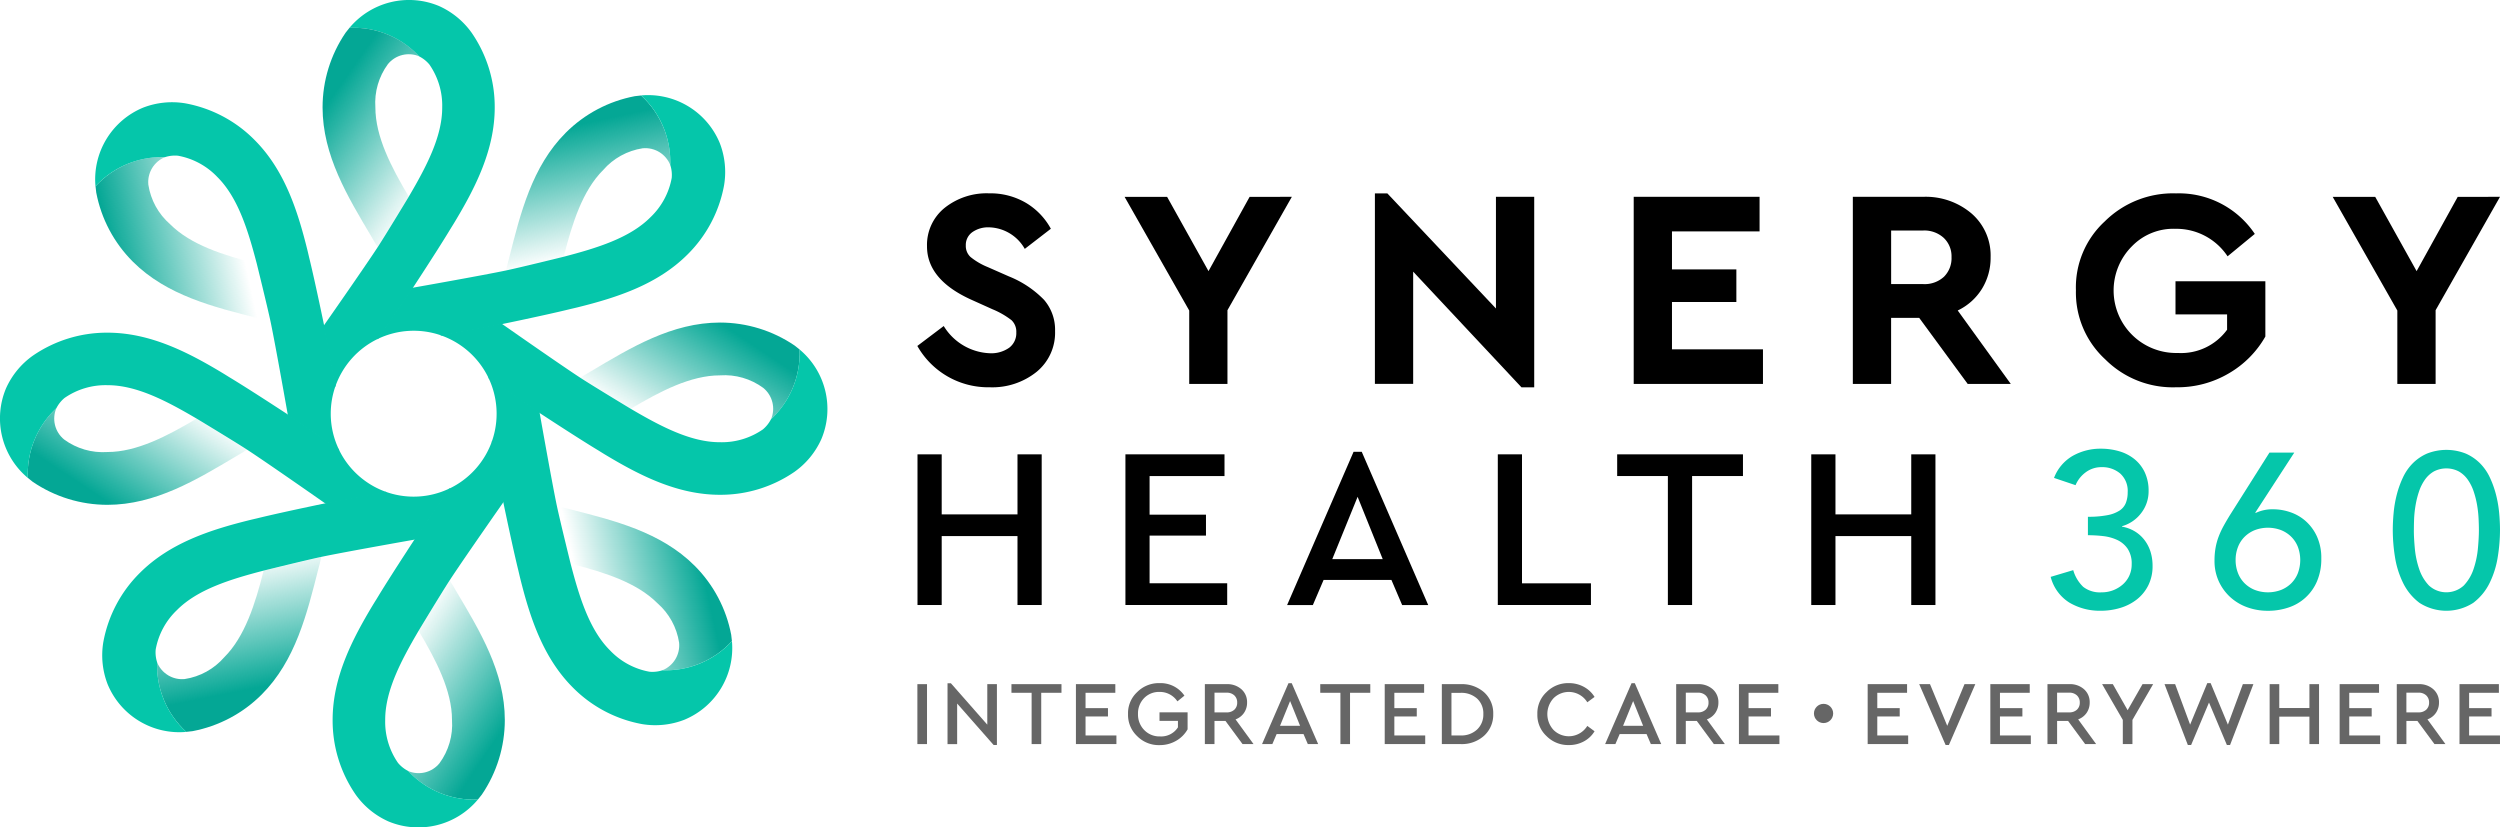 <svg xmlns="http://www.w3.org/2000/svg" xmlns:xlink="http://www.w3.org/1999/xlink" width="213.559" height="70.678" viewBox="0 0 213.559 70.678">
  <defs>
    <clipPath id="clip-path">
      <path id="Path_75900" data-name="Path 75900" d="M994.24,315.784l.023-.005,4.9-1.166c.721-2.848,1.6-5.642,3.37-7.408a5.591,5.591,0,0,1,3.37-1.856,2.3,2.3,0,0,1,2.363,1.427,7.709,7.709,0,0,0-2.49-5.94c-.18.015-.36.034-.54.061a11.333,11.333,0,0,0-5.894,3.118c-2.9,2.9-3.875,6.9-4.848,10.724C994.4,315.081,994.312,315.423,994.24,315.784Z" transform="translate(-994.24 -300.835)" fill="aqua"/>
    </clipPath>
    <linearGradient id="linear-gradient" x1="0.736" y1="0.803" x2="0.228" y2="0.347" gradientUnits="objectBoundingBox">
      <stop offset="0" stop-color="#04a795" stop-opacity="0"/>
      <stop offset="1" stop-color="#04a795"/>
    </linearGradient>
    <clipPath id="clip-path-2">
      <path id="Path_75901" data-name="Path 75901" d="M1021.74,389.694l.02.013,4.288,2.639c2.523-1.5,5.123-2.855,7.621-2.855a5.592,5.592,0,0,1,3.7,1.071,2.3,2.3,0,0,1,.662,2.68,7.71,7.71,0,0,0,2.44-5.961c-.138-.117-.279-.23-.425-.338a11.334,11.334,0,0,0-6.373-1.963c-4.1,0-7.621,2.141-11.011,4.155C1022.352,389.312,1022.046,389.49,1021.74,389.694Z" transform="translate(-1021.74 -384.979)" fill="aqua"/>
    </clipPath>
    <clipPath id="clip-path-3">
      <path id="Path_75902" data-name="Path 75902" d="M1013.076,452.989l.005.023,1.166,4.9c2.848.721,5.641,1.6,7.408,3.37a5.592,5.592,0,0,1,1.856,3.37,2.3,2.3,0,0,1-1.427,2.363,7.709,7.709,0,0,0,5.94-2.49c-.015-.18-.034-.36-.061-.54a11.335,11.335,0,0,0-3.118-5.894c-2.9-2.9-6.9-3.875-10.724-4.848C1013.778,453.151,1013.436,453.061,1013.076,452.989Z" transform="translate(-1013.076 -452.989)" fill="aqua"/>
    </clipPath>
    <clipPath id="clip-path-4">
      <path id="Path_75905" data-name="Path 75905" d="M961.482,480.49l-.013.02-2.639,4.287c1.5,2.523,2.855,5.123,2.855,7.621a5.593,5.593,0,0,1-1.071,3.7,2.3,2.3,0,0,1-2.68.662,7.708,7.708,0,0,0,5.96,2.44c.117-.138.23-.279.339-.425a11.333,11.333,0,0,0,1.963-6.373c0-4.1-2.141-7.621-4.155-11.011C961.864,481.1,961.686,480.8,961.482,480.49Z" transform="translate(-957.936 -480.49)" fill="aqua"/>
    </clipPath>
    <clipPath id="clip-path-5">
      <path id="Path_75915" data-name="Path 75915" d="M878.907,471.826l-.023,0-4.9,1.166c-.721,2.848-1.6,5.642-3.37,7.408a5.594,5.594,0,0,1-3.37,1.856,2.3,2.3,0,0,1-2.363-1.427,7.709,7.709,0,0,0,2.49,5.94c.18-.015.36-.034.54-.061a11.336,11.336,0,0,0,5.894-3.118c2.9-2.9,3.875-6.9,4.848-10.724C878.744,472.529,878.835,472.186,878.907,471.826Z" transform="translate(-864.868 -471.826)" fill="aqua"/>
    </clipPath>
    <clipPath id="clip-path-6">
      <path id="Path_75918" data-name="Path 75918" d="M835.74,420.233l-.02-.013-4.288-2.638c-2.523,1.5-5.123,2.855-7.621,2.855a5.594,5.594,0,0,1-3.7-1.071,2.3,2.3,0,0,1-.662-2.68,7.709,7.709,0,0,0-2.44,5.961c.138.116.279.23.425.338a11.335,11.335,0,0,0,6.372,1.963c4.1,0,7.621-2.141,11.011-4.155C835.129,420.615,835.434,420.437,835.74,420.233Z" transform="translate(-817.008 -416.687)" fill="aqua"/>
    </clipPath>
    <clipPath id="clip-path-7">
      <path id="Path_75917" data-name="Path 75917" d="M857.034,337.655l0-.023-1.166-4.9c-2.848-.721-5.641-1.6-7.408-3.37a5.594,5.594,0,0,1-1.856-3.37,2.3,2.3,0,0,1,1.427-2.363,7.71,7.71,0,0,0-5.94,2.49c.015.18.034.36.061.54a11.334,11.334,0,0,0,3.118,5.894c2.9,2.9,6.9,3.875,10.724,4.848C856.331,337.493,856.674,337.583,857.034,337.655Z" transform="translate(-842.086 -323.616)" fill="aqua"/>
    </clipPath>
    <clipPath id="clip-path-8">
      <path id="Path_75909" data-name="Path 75909" d="M930.942,294.491l.013-.02,2.639-4.287c-1.5-2.523-2.855-5.123-2.855-7.621a5.592,5.592,0,0,1,1.071-3.7,2.3,2.3,0,0,1,2.68-.662,7.708,7.708,0,0,0-5.961-2.44c-.117.138-.23.278-.338.425a11.334,11.334,0,0,0-1.963,6.372c0,4.1,2.141,7.621,4.155,11.011C930.56,293.88,930.738,294.185,930.942,294.491Z" transform="translate(-11959.673 6597.614)" fill="rgba(255,255,255,0)"/>
    </clipPath>
    <linearGradient id="linear-gradient-9" x1="0.678" y1="0.751" x2="0.228" y2="0.347" xlink:href="#linear-gradient"/>
  </defs>
  <g id="Group_45908" data-name="Group 45908" transform="translate(-348 -527)">
    <g id="Group_1" data-name="Group 1" transform="translate(-116 -276)">
      <g id="Group_1-2" data-name="Group 1" transform="translate(-242 268)">
        <g id="Group_1-3" data-name="Group 1" transform="translate(11675 -6442)">
          <g id="Group_45902" data-name="Group 45902" transform="translate(2 42)">
            <g id="Group_45899" data-name="Group 45899" transform="translate(-11251 6923)">
              <g id="Mask_Group_114" data-name="Mask Group 114" transform="translate(323.232 20.154)" clip-path="url(#clip-path)">
                <rect id="Rectangle_7158" data-name="Rectangle 7158" width="14.345" height="20.064" transform="translate(8.027 -4.574) rotate(45)" fill="url(#linear-gradient)"/>
              </g>
              <g id="Mask_Group_115" data-name="Mask Group 115" transform="translate(329.573 39.553)" clip-path="url(#clip-path-2)">
                <rect id="Rectangle_7159" data-name="Rectangle 7159" width="14.345" height="19.397" transform="translate(19.089 -2.969) rotate(90)" fill="url(#linear-gradient)"/>
              </g>
              <g id="Mask_Group_116" data-name="Mask Group 116" transform="translate(327.576 55.232)" clip-path="url(#clip-path-3)">
                <rect id="Rectangle_7160" data-name="Rectangle 7160" width="13.678" height="19.397" transform="translate(19.305 7.691) rotate(135)" fill="url(#linear-gradient)"/>
              </g>
              <g id="Mask_Group_117" data-name="Mask Group 117" transform="translate(314.863 61.573)" clip-path="url(#clip-path-4)">
                <rect id="Rectangle_7161" data-name="Rectangle 7161" width="14.919" height="19.924" transform="translate(11.643 19.391) rotate(-180)" fill="url(#linear-gradient)"/>
              </g>
              <g id="Mask_Group_119" data-name="Mask Group 119" transform="translate(293.406 59.576)" clip-path="url(#clip-path-5)">
                <rect id="Rectangle_7163" data-name="Rectangle 7163" width="14.345" height="19.397" transform="translate(5.428 18.381) rotate(-135)" fill="url(#linear-gradient)"/>
              </g>
              <g id="Mask_Group_121" data-name="Mask Group 121" transform="translate(282.374 46.863)" clip-path="url(#clip-path-6)">
                <rect id="Rectangle_7165" data-name="Rectangle 7165" width="14.345" height="19.397" transform="translate(-0.34 11.013) rotate(-90)" fill="url(#linear-gradient)"/>
              </g>
              <g id="Mask_Group_120" data-name="Mask Group 120" transform="translate(288.155 25.406)" clip-path="url(#clip-path-7)">
                <rect id="Rectangle_7164" data-name="Rectangle 7164" width="14.345" height="20.064" transform="translate(-5.601 7.142) rotate(-45)" fill="url(#linear-gradient)"/>
              </g>
              <path id="Path_75910" data-name="Path 75910" d="M835.642,398.667l-3-2.061c-.178-.128-4.435-2.931-6.347-4.078,0,0-.4-.25-.535-.331-3.013-1.819-6.245-3.467-9.865-3.467a11.139,11.139,0,0,0-6.372,1.963,6.855,6.855,0,0,0-2.3,2.808,6.624,6.624,0,0,0,1.872,7.638,7.709,7.709,0,0,1,2.44-5.964,2.757,2.757,0,0,1,.69-.865,6.153,6.153,0,0,1,3.667-1.094c2.5-.009,5.1,1.376,7.621,2.855h0s3.257,1.968,4.32,2.66c1.712,1.115,6.734,4.631,6.734,4.631.851-.177,1.454-.3,1.526-.312l3.69-.687A7.1,7.1,0,0,1,835.642,398.667Z" transform="translate(-526.715 -348.312)" fill="#05c6aa"/>
              <path id="Path_75906" data-name="Path 75906" d="M871.21,447.037a7.068,7.068,0,0,1-2.4-.419l-3.581.666c-.216.036-5.209,1.064-7.372,1.6,0,0-.46.107-.613.144-3.416.844-6.867,1.965-9.426,4.524a11.141,11.141,0,0,0-3.118,5.894,6.855,6.855,0,0,0,.362,3.61,6.624,6.624,0,0,0,6.724,4.077,7.709,7.709,0,0,1-2.492-5.942,2.76,2.76,0,0,1-.123-1.1,6.152,6.152,0,0,1,1.819-3.367c1.76-1.773,4.578-2.632,7.408-3.371h0s3.695-.912,4.936-1.174c2-.423,8.036-1.487,8.036-1.487.477-.728.816-1.24.859-1.3l2.123-3.094A7.053,7.053,0,0,1,871.21,447.037Z" transform="translate(-555.871 -392.612)" fill="#05c6aa"/>
              <path id="Path_75907" data-name="Path 75907" d="M936.424,456.85a2.755,2.755,0,0,1-.865-.69,6.153,6.153,0,0,1-1.094-3.667c-.009-2.5,1.376-5.1,2.855-7.621h0s1.968-3.257,2.66-4.32c1.115-1.712,4.631-6.734,4.631-6.734-.177-.851-.3-1.454-.311-1.526l-.687-3.69a7.1,7.1,0,0,1-3.7,4.141l-2.062,3c-.128.178-2.931,4.435-4.078,6.347,0,0-.25.4-.332.535-1.818,3.013-3.467,6.245-3.467,9.864a11.138,11.138,0,0,0,1.963,6.372,6.857,6.857,0,0,0,2.808,2.3,6.624,6.624,0,0,0,7.638-1.872A7.708,7.708,0,0,1,936.424,456.85Z" transform="translate(-621.56 -378.991)" fill="#05c6aa"/>
              <path id="Path_75903" data-name="Path 75903" d="M1008.388,427.7a7.709,7.709,0,0,1-5.942,2.492,2.761,2.761,0,0,1-1.1.123,6.153,6.153,0,0,1-3.368-1.819c-1.772-1.76-2.631-4.578-3.37-7.408h0s-.912-3.695-1.174-4.936c-.422-2-1.487-8.036-1.487-8.036-.728-.477-1.24-.816-1.3-.859l-3.094-2.123a7.1,7.1,0,0,1,.315,5.542l.666,3.581c.036.216,1.063,5.208,1.6,7.372,0,0,.107.46.144.613.844,3.416,1.965,6.867,4.524,9.426a11.14,11.14,0,0,0,5.894,3.118,6.857,6.857,0,0,0,3.609-.362A6.624,6.624,0,0,0,1008.388,427.7Z" transform="translate(-665.863 -360.933)" fill="#05c6aa"/>
              <path id="Path_75899" data-name="Path 75899" d="M1000.54,387.53a7.71,7.71,0,0,1-2.44,5.964,2.763,2.763,0,0,1-.69.865,6.153,6.153,0,0,1-3.667,1.095c-2.5.009-5.1-1.376-7.621-2.855h0s-3.257-1.967-4.32-2.659c-1.712-1.115-6.734-4.631-6.734-4.631-.851.177-1.454.3-1.526.311l-3.69.687a7.105,7.105,0,0,1,4.141,3.7l3,2.062c.178.127,4.435,2.931,6.347,4.078,0,0,.4.25.535.331,3.013,1.818,6.245,3.467,9.864,3.467a11.138,11.138,0,0,0,6.372-1.963,6.856,6.856,0,0,0,2.3-2.808A6.625,6.625,0,0,0,1000.54,387.53Z" transform="translate(-652.241 -345.678)" fill="#05c6aa"/>
              <path id="Path_75904" data-name="Path 75904" d="M975.672,304.834a6.624,6.624,0,0,0-6.724-4.078,7.708,7.708,0,0,1,2.492,5.942,2.756,2.756,0,0,1,.124,1.1,6.153,6.153,0,0,1-1.819,3.367c-1.76,1.772-4.578,2.631-7.408,3.371h0s-3.695.912-4.936,1.174c-2,.422-8.036,1.487-8.036,1.487-.476.728-.816,1.24-.859,1.3l-2.123,3.094a7.1,7.1,0,0,1,5.542-.315l3.58-.666c.216-.036,5.209-1.063,7.371-1.6,0,0,.46-.107.613-.144,3.416-.845,6.867-1.965,9.426-4.524a11.138,11.138,0,0,0,3.118-5.894A6.852,6.852,0,0,0,975.672,304.834Z" transform="translate(-634.183 -280.604)" fill="#05c6aa"/>
              <path id="Path_75916" data-name="Path 75916" d="M862.108,329.962a7.072,7.072,0,0,1,.418-2.4l-.666-3.581c-.036-.216-1.063-5.209-1.6-7.371,0,0-.106-.46-.144-.613-.845-3.416-1.964-6.867-4.524-9.426a11.138,11.138,0,0,0-5.894-3.118,6.853,6.853,0,0,0-3.61.362,6.624,6.624,0,0,0-4.077,6.724,7.709,7.709,0,0,1,5.942-2.492,2.759,2.759,0,0,1,1.1-.123,6.154,6.154,0,0,1,3.367,1.819c1.772,1.76,2.631,4.578,3.37,7.408h0s.912,3.694,1.174,4.935c.423,2,1.487,8.036,1.487,8.036.728.476,1.24.816,1.3.859l3.094,2.123A7.055,7.055,0,0,1,862.108,329.962Z" transform="translate(-553.854 -282.623)" fill="#05c6aa"/>
              <path id="Path_75908" data-name="Path 75908" d="M931.25,294.392l2.062-3c.127-.178,2.931-4.435,4.078-6.347,0,0,.25-.4.331-.535,1.818-3.013,3.467-6.245,3.467-9.864a11.137,11.137,0,0,0-1.963-6.372,6.856,6.856,0,0,0-2.808-2.3,6.624,6.624,0,0,0-7.638,1.872,7.708,7.708,0,0,1,5.964,2.44,2.759,2.759,0,0,1,.865.69,6.15,6.15,0,0,1,1.094,3.667c.009,2.5-1.376,5.1-2.855,7.621h0s-1.968,3.258-2.66,4.32c-1.115,1.712-4.63,6.734-4.63,6.734.177.851.3,1.454.311,1.526l.687,3.69A7.106,7.106,0,0,1,931.25,294.392Z" transform="translate(-618.927 -253.465)" fill="#05c6aa"/>
              <g id="Mask_Group_133" data-name="Mask Group 133" transform="translate(11341 -6859)" clip-path="url(#clip-path-8)">
                <rect id="Rectangle_7162" data-name="Rectangle 7162" width="14.967" height="19.257" transform="translate(-11036.229 6872.851)" fill="url(#linear-gradient)"/>
                <rect id="Rectangle_7162-2" data-name="Rectangle 7162" width="14.967" height="19.257" transform="translate(-11063.229 6890.851)" fill="url(#linear-gradient-9)"/>
              </g>
            </g>
            <g id="Group_45900" data-name="Group 45900" transform="translate(-11251 6923)">
              <g id="Group_41512" data-name="Group 41512" transform="translate(358.366 28.521)">
                <g id="Group_41506" data-name="Group 41506">
                  <path id="Path_75987" data-name="Path 75987" d="M1129.8,623.513l2.252-1.7a4.834,4.834,0,0,0,3.923,2.325,2.654,2.654,0,0,0,1.671-.472,1.554,1.554,0,0,0,.605-1.3,1.355,1.355,0,0,0-.411-1.053,7.029,7.029,0,0,0-1.622-.932l-1.72-.775q-3.875-1.719-3.874-4.6a4.057,4.057,0,0,1,1.5-3.281,5.751,5.751,0,0,1,3.8-1.247,6.014,6.014,0,0,1,3.148.811,5.8,5.8,0,0,1,2.131,2.215l-2.228,1.72a3.606,3.606,0,0,0-3.051-1.841,2.343,2.343,0,0,0-1.429.412,1.337,1.337,0,0,0-.557,1.138,1.284,1.284,0,0,0,.4.981,5.759,5.759,0,0,0,1.465.86l1.816.8a8.682,8.682,0,0,1,3,2,3.913,3.913,0,0,1,.944,2.676,4.312,4.312,0,0,1-1.574,3.475,6.043,6.043,0,0,1-4.02,1.32,6.951,6.951,0,0,1-6.175-3.535Z" transform="translate(-1129.801 -610.484)"/>
                  <path id="Path_75988" data-name="Path 75988" d="M1220.866,611.745l-5.5,9.686v6.3H1212.1v-6.272l-5.521-9.71h3.632l3.536,6.344,3.511-6.344Z" transform="translate(-1188.878 -611.453)"/>
                  <path id="Path_75989" data-name="Path 75989" d="M1309.662,610.775h3.269v16.273h-1.09l-9.25-9.88v9.589h-3.269V610.485h1.065l9.275,9.831Z" transform="translate(-1260.239 -610.484)"/>
                  <path id="Path_75990" data-name="Path 75990" d="M1395.217,627.727V611.745h10.752V614.7h-7.483v3.245h5.5v2.785h-5.5v4.044h7.773v2.954Z" transform="translate(-1334.026 -611.453)"/>
                  <path id="Path_75991" data-name="Path 75991" d="M1489.9,627.727h-3.681l-4.141-5.642h-2.4v5.642h-3.269V611.745h6.005a6.036,6.036,0,0,1,4.141,1.429,4.735,4.735,0,0,1,1.623,3.729,5.042,5.042,0,0,1-.739,2.7,4.918,4.918,0,0,1-2.07,1.852Zm-10.219-13.1V619.2h2.736a2.432,2.432,0,0,0,1.78-.63,2.235,2.235,0,0,0,.642-1.671,2.164,2.164,0,0,0-.666-1.647,2.452,2.452,0,0,0-1.755-.629Z" transform="translate(-1396.499 -611.453)"/>
                  <path id="Path_75992" data-name="Path 75992" d="M1559.062,618.763a7.65,7.65,0,0,1,2.458-5.884,8.277,8.277,0,0,1,6.09-2.4,7.8,7.8,0,0,1,6.732,3.463l-2.325,1.913a5.248,5.248,0,0,0-4.456-2.349,4.924,4.924,0,0,0-3.7,1.477,5.34,5.34,0,0,0,3.9,9.129,4.86,4.86,0,0,0,4.214-1.986v-1.308h-4.407v-2.833h7.676v4.722a8.467,8.467,0,0,1-3.124,3.148,8.609,8.609,0,0,1-4.5,1.187,8.15,8.15,0,0,1-6.054-2.385A7.747,7.747,0,0,1,1559.062,618.763Z" transform="translate(-1460.095 -610.481)"/>
                  <path id="Path_75993" data-name="Path 75993" d="M1668.516,611.745l-5.5,9.686v6.3h-3.27v-6.272l-5.521-9.71h3.632l3.536,6.344,3.511-6.344Z" transform="translate(-1533.323 -611.453)"/>
                </g>
              </g>
              <path id="Path_75999" data-name="Path 75999" d="M1551.681,715.425a3.2,3.2,0,0,0,.851,1.427,2.328,2.328,0,0,0,1.58.469,2.684,2.684,0,0,0,.982-.178,2.741,2.741,0,0,0,.813-.488,2.241,2.241,0,0,0,.561-.751,2.3,2.3,0,0,0,.206-.985,2.27,2.27,0,0,0-.347-1.323,2.207,2.207,0,0,0-.892-.751,3.869,3.869,0,0,0-1.2-.328,11.42,11.42,0,0,0-1.3-.075v-1.576a8.323,8.323,0,0,0,1.689-.141,2.841,2.841,0,0,0,1.032-.4,1.4,1.4,0,0,0,.526-.657,2.467,2.467,0,0,0,.15-.882,2,2,0,0,0-.638-1.614,2.373,2.373,0,0,0-1.6-.544,2.224,2.224,0,0,0-1.323.422,2.621,2.621,0,0,0-.892,1.117l-1.839-.62a3.7,3.7,0,0,1,1.6-1.886,4.819,4.819,0,0,1,2.412-.61,5.514,5.514,0,0,1,1.548.216,3.741,3.741,0,0,1,1.3.666,3.2,3.2,0,0,1,.891,1.136,3.68,3.68,0,0,1,.328,1.6,3.018,3.018,0,0,1-.629,1.877,3.125,3.125,0,0,1-1.642,1.126v.038a3.179,3.179,0,0,1,1.108.413,2.965,2.965,0,0,1,.826.751,3.234,3.234,0,0,1,.507,1,4,4,0,0,1,.169,1.173,3.668,3.668,0,0,1-.366,1.68,3.531,3.531,0,0,1-.976,1.2,4.277,4.277,0,0,1-1.407.723,5.722,5.722,0,0,1-1.68.244,5.088,5.088,0,0,1-2.675-.694,3.667,3.667,0,0,1-1.6-2.2Z" transform="translate(-1094.578 -654.722)" fill="#05c6aa"/>
              <path id="Path_76000" data-name="Path 76000" d="M1613.892,711.653h.075a3.326,3.326,0,0,1,1.464-.3,4.558,4.558,0,0,1,1.446.244,3.843,3.843,0,0,1,1.323.76,3.947,3.947,0,0,1,.967,1.314,4.4,4.4,0,0,1,.375,1.886,4.8,4.8,0,0,1-.366,1.943,3.982,3.982,0,0,1-2.431,2.243,5.426,5.426,0,0,1-1.764.282,5.123,5.123,0,0,1-1.765-.3,4.309,4.309,0,0,1-1.445-.863,4.184,4.184,0,0,1-.985-1.351,4.134,4.134,0,0,1-.366-1.764,6.18,6.18,0,0,1,.094-1.126,5.339,5.339,0,0,1,.272-.967,7.3,7.3,0,0,1,.422-.9q.244-.441.545-.929l3.359-5.312h2.121Zm-1.67,4.035a3.022,3.022,0,0,0,.2,1.108,2.491,2.491,0,0,0,.563.873,2.611,2.611,0,0,0,.873.572,3.171,3.171,0,0,0,2.252,0,2.606,2.606,0,0,0,.873-.572,2.51,2.51,0,0,0,.563-.873,3.216,3.216,0,0,0,0-2.215,2.509,2.509,0,0,0-.563-.872,2.614,2.614,0,0,0-.873-.573,3.173,3.173,0,0,0-2.252,0,2.619,2.619,0,0,0-.873.573,2.49,2.49,0,0,0-.563.872A3.025,3.025,0,0,0,1612.222,715.688Z" transform="translate(-1141.248 -655.849)" fill="#05c6aa"/>
              <path id="Path_76001" data-name="Path 76001" d="M1676.469,712.4q0-.732.075-1.52a9.872,9.872,0,0,1,.272-1.549,8.209,8.209,0,0,1,.526-1.455,4.282,4.282,0,0,1,.844-1.211,3.959,3.959,0,0,1,1.22-.826,4.508,4.508,0,0,1,3.285,0,3.96,3.96,0,0,1,1.22.826,4.293,4.293,0,0,1,.845,1.211,8.227,8.227,0,0,1,.525,1.455,9.915,9.915,0,0,1,.272,1.549q.075.788.075,1.52a14.632,14.632,0,0,1-.188,2.252,7.74,7.74,0,0,1-.694,2.234,4.719,4.719,0,0,1-1.4,1.708,4.249,4.249,0,0,1-4.6,0,4.715,4.715,0,0,1-1.4-1.708,7.743,7.743,0,0,1-.694-2.234A14.617,14.617,0,0,1,1676.469,712.4Zm1.8,0q0,.657.084,1.558a7.646,7.646,0,0,0,.366,1.736,3.775,3.775,0,0,0,.835,1.417,2.2,2.2,0,0,0,2.984,0,3.771,3.771,0,0,0,.836-1.417,7.646,7.646,0,0,0,.366-1.736q.084-.9.085-1.558,0-.451-.028-1.023a9.544,9.544,0,0,0-.131-1.164,7.729,7.729,0,0,0-.291-1.145,3.907,3.907,0,0,0-.5-.995,2.392,2.392,0,0,0-.76-.7,2.309,2.309,0,0,0-2.14,0,2.4,2.4,0,0,0-.76.7,3.9,3.9,0,0,0-.5.995,7.624,7.624,0,0,0-.291,1.145,9.475,9.475,0,0,0-.132,1.164Q1678.271,711.952,1678.271,712.4Z" transform="translate(-1192.069 -655.098)" fill="#05c6aa"/>
              <g id="Group_41507" data-name="Group 41507" transform="translate(358.376 50.597)">
                <path id="Path_75994" data-name="Path 75994" d="M1129.845,720.032V707.161h2.067v5.129h6.475v-5.129h2.067v12.871h-2.067v-5.889h-6.475v5.889Z" transform="translate(-1129.845 -706.946)"/>
                <path id="Path_75995" data-name="Path 75995" d="M1206.9,720.032V707.161h8.464v1.853h-6.4v3.3h4.817V714.1h-4.817v4.076h6.63v1.852Z" transform="translate(-1189.138 -706.946)"/>
                <path id="Path_75996" data-name="Path 75996" d="M1344.863,720.032V707.161h2.067v11.018h5.89v1.852Z" transform="translate(-1295.291 -706.946)"/>
                <path id="Path_75997" data-name="Path 75997" d="M1393.431,720.032V709.014H1389.1v-1.853h10.745v1.853H1395.5v11.018Z" transform="translate(-1329.331 -706.946)"/>
                <path id="Path_75998" data-name="Path 75998" d="M1461,720.032V707.161h2.068v5.129h6.474v-5.129h2.067v12.871h-2.067v-5.889h-6.474v5.889Z" transform="translate(-1384.652 -706.946)"/>
                <path id="Path_76002" data-name="Path 76002" d="M1276.615,719.319l-.916-2.146h-5.793l-.917,2.146h-2.2l5.676-13.088h.7l5.676,13.088Zm-1.658-3.921-2.146-5.325-2.165,5.325Z" transform="translate(-1235.215 -706.231)"/>
              </g>
              <g id="Group_41542" data-name="Group 41542" transform="translate(358.366 70.357)" opacity="0.6">
                <path id="Path_76035" data-name="Path 76035" d="M842.22,528.751v-5.119h.823v5.119Z" transform="translate(-842.22 -523.546)"/>
                <path id="Path_76036" data-name="Path 76036" d="M856.889,523.343h.822v5.2h-.279L854.314,525v3.467h-.822v-5.2h.287l3.11,3.537Z" transform="translate(-850.917 -523.258)"/>
                <path id="Path_76037" data-name="Path 76037" d="M879.116,528.751v-4.382h-1.722v-.737h4.274v.737h-1.73v4.382Z" transform="translate(-869.358 -523.546)"/>
                <path id="Path_76038" data-name="Path 76038" d="M901.5,528.751v-5.119h3.366v.737h-2.544v1.311h1.916v.714h-1.916v1.621h2.637v.737Z" transform="translate(-887.957 -523.546)"/>
                <path id="Path_76039" data-name="Path 76039" d="M920.985,525.9a2.452,2.452,0,0,1,.779-1.877,2.6,2.6,0,0,1,1.92-.768,2.464,2.464,0,0,1,2.118,1.07l-.6.489a1.786,1.786,0,0,0-1.528-.807,1.756,1.756,0,0,0-1.322.535,1.866,1.866,0,0,0-.516,1.35,1.886,1.886,0,0,0,.531,1.369,1.8,1.8,0,0,0,1.353.547,1.7,1.7,0,0,0,1.528-.776v-.551h-1.575v-.729h2.4V527.2a2.575,2.575,0,0,1-.985.985,2.771,2.771,0,0,1-1.4.365,2.589,2.589,0,0,1-1.92-.764A2.484,2.484,0,0,1,920.985,525.9Z" transform="translate(-902.99 -523.257)"/>
                <path id="Path_76040" data-name="Path 76040" d="M953.868,528.751h-.939l-1.458-1.978h-.939v1.978h-.822v-5.119h1.869a1.794,1.794,0,0,1,1.257.438,1.459,1.459,0,0,1,.481,1.129,1.53,1.53,0,0,1-.26.884,1.5,1.5,0,0,1-.725.558Zm-3.335-4.39v1.683h1.032a.931.931,0,0,0,.663-.229.793.793,0,0,0,.244-.609.807.807,0,0,0-.244-.613.922.922,0,0,0-.663-.233Z" transform="translate(-925.153 -523.546)"/>
                <path id="Path_76041" data-name="Path 76041" d="M975.009,528.463l-.365-.853h-2.3l-.364.853H971.1l2.257-5.2h.279l2.257,5.2Zm-.66-1.559-.853-2.118-.861,2.118Z" transform="translate(-941.657 -523.258)"/>
                <path id="Path_76042" data-name="Path 76042" d="M994.584,528.751v-4.382h-1.722v-.737h4.274v.737h-1.73v4.382Z" transform="translate(-958.447 -523.546)"/>
                <path id="Path_76043" data-name="Path 76043" d="M1016.968,528.751v-5.119h3.366v.737h-2.544v1.311h1.916v.714h-1.916v1.621h2.637v.737Z" transform="translate(-977.046 -523.546)"/>
                <path id="Path_76044" data-name="Path 76044" d="M1038.323,528.751v-5.119h1.605a2.863,2.863,0,0,1,2.017.706,2.391,2.391,0,0,1,.768,1.846,2.415,2.415,0,0,1-.772,1.846,2.83,2.83,0,0,1-2.013.721Zm.822-.737h.775a1.961,1.961,0,0,0,1.416-.508,1.747,1.747,0,0,0,.532-1.323,1.713,1.713,0,0,0-.528-1.315,2,2,0,0,0-1.42-.493h-.775Z" transform="translate(-993.522 -523.546)"/>
                <path id="Path_76045" data-name="Path 76045" d="M1074.038,525.9a2.444,2.444,0,0,1,.783-1.877,2.59,2.59,0,0,1,1.908-.768,2.624,2.624,0,0,1,1.28.318,2.406,2.406,0,0,1,.915.861l-.62.458a1.852,1.852,0,0,0-2.886-.345,2,2,0,0,0,0,2.707,1.852,1.852,0,0,0,2.886-.345l.62.458a2.362,2.362,0,0,1-.911.865,2.642,2.642,0,0,1-1.284.314,2.591,2.591,0,0,1-1.908-.768A2.444,2.444,0,0,1,1074.038,525.9Z" transform="translate(-1021.077 -523.257)"/>
                <path id="Path_76046" data-name="Path 76046" d="M1103.277,528.463l-.365-.853h-2.3l-.364.853h-.877l2.257-5.2h.279l2.257,5.2Zm-.66-1.559-.853-2.118-.861,2.118Z" transform="translate(-1040.621 -523.258)"/>
                <path id="Path_76047" data-name="Path 76047" d="M1130.109,528.751h-.939l-1.458-1.978h-.939v1.978h-.822v-5.119h1.869a1.794,1.794,0,0,1,1.257.438,1.458,1.458,0,0,1,.481,1.129,1.529,1.529,0,0,1-.26.884,1.5,1.5,0,0,1-.725.558Zm-3.335-4.39v1.683h1.032a.93.93,0,0,0,.663-.229.793.793,0,0,0,.245-.609.807.807,0,0,0-.245-.613.921.921,0,0,0-.663-.233Z" transform="translate(-1061.132 -523.546)"/>
                <path id="Path_76048" data-name="Path 76048" d="M1149.412,528.751v-5.119h3.366v.737h-2.544v1.311h1.916v.714h-1.916v1.621h2.637v.737Z" transform="translate(-1079.232 -523.546)"/>
                <g id="Group_41532" data-name="Group 41532" transform="translate(81.177 0)">
                  <path id="Path_76049" data-name="Path 76049" d="M1197.549,528.751v-5.119h3.366v.737h-2.544v1.311h1.916v.714h-1.916v1.621h2.637v.737Z" transform="translate(-1197.549 -523.547)"/>
                  <path id="Path_76050" data-name="Path 76050" d="M1220.7,523.632h.923l-2.257,5.2h-.279l-2.257-5.2h.923l1.473,3.56Z" transform="translate(-1212.428 -523.547)"/>
                  <path id="Path_76051" data-name="Path 76051" d="M1243.417,528.751v-5.119h3.366v.737h-2.544v1.311h1.916v.714h-1.916v1.621h2.637v.737Z" transform="translate(-1232.938 -523.547)"/>
                  <path id="Path_76052" data-name="Path 76052" d="M1268.93,528.751h-.938l-1.458-1.978h-.938v1.978h-.823v-5.119h1.87a1.792,1.792,0,0,1,1.256.438,1.457,1.457,0,0,1,.481,1.129,1.528,1.528,0,0,1-.26.884,1.5,1.5,0,0,1-.725.558Zm-3.335-4.39v1.683h1.031a.932.932,0,0,0,.663-.229.794.794,0,0,0,.244-.609.807.807,0,0,0-.244-.613.923.923,0,0,0-.663-.233Z" transform="translate(-1249.414 -523.547)"/>
                  <path id="Path_76053" data-name="Path 76053" d="M1289.571,523.632l-1.769,3.056v2.063h-.822v-2.063l-1.768-3.056h.916l1.264,2.226,1.272-2.226Z" transform="translate(-1265.185 -523.547)"/>
                  <path id="Path_76054" data-name="Path 76054" d="M1315.23,523.343h.9l-1.993,5.2h-.271l-1.528-3.63-1.528,3.63h-.279l-1.993-5.2h.907l1.28,3.459,1.466-3.545h.287l1.474,3.545Z" transform="translate(-1283.18 -523.258)"/>
                  <path id="Path_76055" data-name="Path 76055" d="M1347.852,528.751v-5.119h.823v2.04h2.575v-2.04h.822v5.119h-.822v-2.343h-2.575v2.343Z" transform="translate(-1313.514 -523.547)"/>
                  <path id="Path_76056" data-name="Path 76056" d="M1374.029,528.751v-5.119h3.366v.737h-2.544v1.311h1.916v.714h-1.916v1.621h2.637v.737Z" transform="translate(-1333.711 -523.547)"/>
                  <path id="Path_76057" data-name="Path 76057" d="M1399.542,528.751h-.938l-1.458-1.978h-.938v1.978h-.822v-5.119h1.869a1.792,1.792,0,0,1,1.256.438,1.457,1.457,0,0,1,.481,1.129,1.528,1.528,0,0,1-.26.884,1.5,1.5,0,0,1-.725.558Zm-3.335-4.39v1.683h1.032a.932.932,0,0,0,.663-.229.794.794,0,0,0,.244-.609.808.808,0,0,0-.244-.613.923.923,0,0,0-.663-.233Z" transform="translate(-1350.188 -523.547)"/>
                  <path id="Path_76058" data-name="Path 76058" d="M1418.845,528.751v-5.119h3.366v.737h-2.544v1.311h1.916v.714h-1.916v1.621h2.637v.737Z" transform="translate(-1368.289 -523.547)"/>
                </g>
                <circle id="Ellipse_2901" data-name="Ellipse 2901" cx="0.821" cy="0.821" r="0.821" transform="translate(76.588 1.768)"/>
              </g>
            </g>
          </g>
        </g>
      </g>
    </g>
  </g>
</svg>
